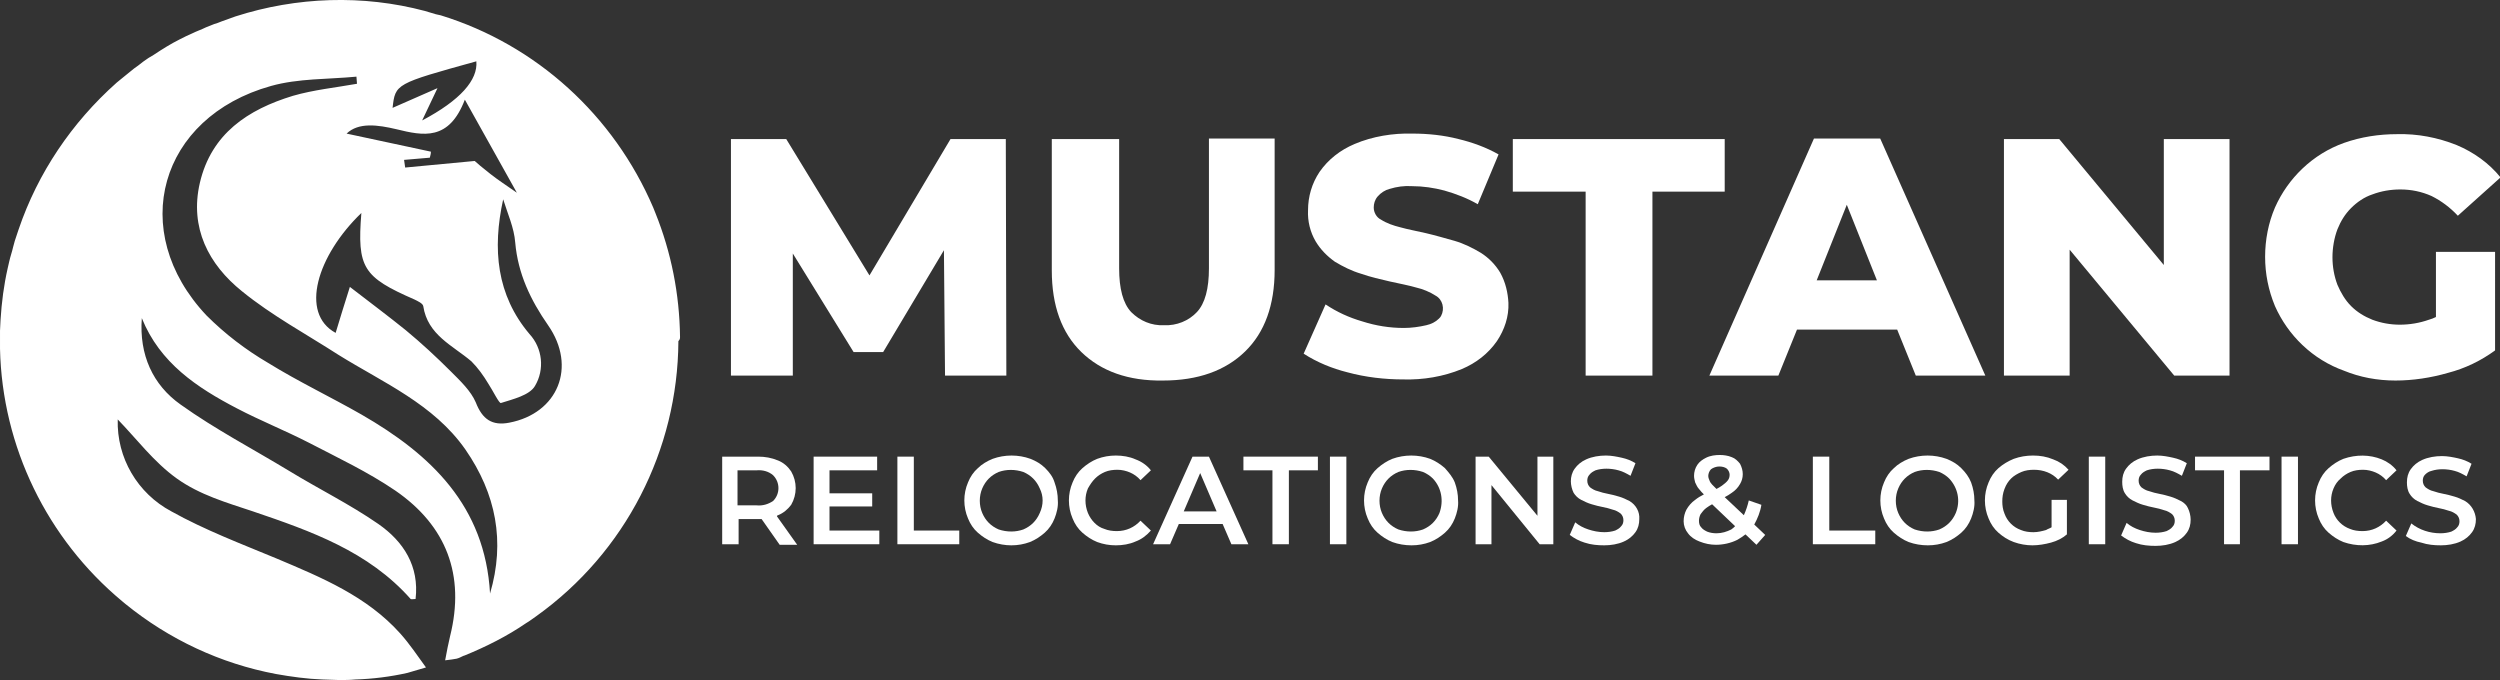 <svg xmlns="http://www.w3.org/2000/svg" xmlns:xlink="http://www.w3.org/1999/xlink" id="Layer_1" x="0px" y="0px" viewBox="0 0 456.6 124.2" style="enable-background:new 0 0 456.6 124.2;" xml:space="preserve"><rect x="0" y="0" width="456.6" height="124.2" fill="#333333" stroke="none"/><style type="text/css">	.st0{fill:#FFFFFF;}</style><path class="st0" d="M124.2,61.5c-0.1-7.8-1.6-15.4-4.5-22.6c-0.1-0.3-0.3-0.7-0.4-1C112.1,21.1,98,8.2,80.5,2.8l-0.9-0.2  c-0.3-0.1-0.7-0.2-1-0.3l-1-0.3C66.3-1,54.2-0.6,43,3c-0.8,0.3-1.7,0.6-2.5,0.9c-0.5,0.2-1,0.4-1.4,0.5L37.6,5  c-0.8,0.4-1.7,0.7-2.5,1.1c-0.4,0.2-0.7,0.3-1.1,0.5s-0.8,0.4-1.2,0.6c-1.6,0.8-3.2,1.8-4.7,2.8l-1,0.6c-0.6,0.4-1.3,0.9-1.9,1.4  l-0.7,0.5c-0.7,0.6-1.4,1.1-2.1,1.7c-0.4,0.3-0.7,0.6-1.1,0.9C13.1,22.4,6.9,31.6,3.4,41.9c-0.2,0.7-0.5,1.4-0.7,2.1  c-0.1,0.4-0.2,0.7-0.3,1.1c-0.2,0.9-0.5,1.7-0.7,2.6c-0.1,0.4-0.2,0.8-0.3,1.3l0,0c-0.7,3.1-1.1,6.2-1.3,9.4c0,0.7-0.1,1.3-0.1,2  c0,0.3,0,0.7,0,1s0,0.5,0,0.7c0,0.5,0,1.1,0,1.6c0.4,17.9,8.6,34.7,22.3,46.1c0.2,0.2,0.4,0.3,0.6,0.5c8,6.5,17.4,10.9,27.5,12.8  c2.8,0.5,5.7,0.9,8.5,1c1,0,2,0.1,3,0.1s2,0,3-0.1c3.2-0.1,6.4-0.5,9.5-1.2l3.4-1c-1.6-2.2-3-4.3-4.7-6.2  c-6.1-6.8-14.3-10.2-22.6-13.7c-6.5-2.7-13.1-5.2-19.2-8.6c-6.2-3.3-10-9.8-9.8-16.8c3.4,3.5,6.6,7.8,10.8,10.8s9.1,4.4,13.9,6  c10.6,3.6,21.1,7.3,28.8,16c0.1,0.1,0.5,0,0.9,0c0.7-6-2.2-10.5-6.8-13.7c-5.2-3.6-10.9-6.4-16.3-9.7c-6.6-4-13.5-7.6-19.8-12.1  c-5.1-3.6-7.6-9.1-7.1-15.8c3.3,8.2,10.1,12.7,17.4,16.5c4.2,2.2,8.7,4,13,6.2c5.4,2.8,10.9,5.4,15.9,8.8c9.3,6.4,12.8,15.4,10,26.6  c-0.3,1.3-0.6,2.7-0.9,4.4c0.9-0.1,1.6-0.2,2.1-0.3l0,0c0.4-0.1,0.8-0.3,1.2-0.5l0.3-0.1c3.9-1.6,7.7-3.5,11.2-5.9  c0.7-0.4,1.3-0.9,1.9-1.3c16.2-11.6,25.8-30.3,25.9-50.2C124.2,62,124.2,61.8,124.2,61.5z M63.3,24.4c2.2-2.1,5.7-1.6,9.1-0.8  c4.9,1.2,9.6,2.2,12.5-5.4l9.5,17c-2-1.4-3.4-2.3-4.8-3.4s-2.6-2.1-2.9-2.4l-12.7,1.2l-0.2-1.4l4.7-0.4c0.1-0.4,0.2-0.7,0.2-1.1  L63.3,24.4z M87,11.2c0.3,3.4-2.9,7.1-9.9,10.8l2.8-5.9l-8.2,3.6C72.2,15.3,72.2,15.3,87,11.2z M66,75.7c-5.6-3.2-11.5-6-17-9.4  c-4.1-2.4-7.9-5.3-11.3-8.7c-14.5-15.4-8.6-36.2,11.8-41.9c5-1.4,10.4-1.2,15.6-1.7l0.1,1.3c-3.9,0.7-7.9,1.1-11.7,2.2  c-8.2,2.5-14.9,6.9-17,15.9c-1.9,8.2,1.6,14.9,7.7,19.8c5.4,4.4,11.7,7.8,17.6,11.6c8.2,5.1,17.4,9,23.2,17.3  c5.6,8.1,7.3,16.8,4.5,26.3C88.6,92.4,78.7,83,66,75.7z M93,77.2c-3.1,0.6-4.9-0.6-6.1-3.7c-0.9-2.1-2.8-3.9-4.5-5.6  c-2.7-2.7-5.4-5.2-8.3-7.6c-3.1-2.5-6.3-4.9-10.2-7.9c-1,3.1-1.8,5.8-2.6,8.4c-6.6-3.6-3.4-14.1,4.7-21.9c-0.8,10,0.3,11.7,9.7,15.8  c0.6,0.3,1.5,0.7,1.6,1.2c0.8,5.3,5.4,7.2,8.8,10.1c1.2,1.2,2.2,2.6,3.1,4.1c0.8,1.2,2,3.7,2.3,3.5c2.2-0.7,5.2-1.4,6.2-3.1  c1.8-3,1.4-6.9-1-9.5c-6-7.1-6.8-15.5-4.8-24.6c0.8,2.6,2,5.2,2.2,7.9c0.5,5.7,2.8,10.5,6,15.1C105.4,67,101.9,75.5,93,77.2z"></path><polygon class="st0" points="144.8,46.3 155.9,64.3 161.3,64.3 172.4,45.7 172.6,68.6 183.8,68.6 183.7,25.4 173.6,25.4 158.8,50.3   143.6,25.4 133.5,25.4 133.5,68.6 144.8,68.6 "></polygon><path class="st0" d="M227.4,64.2c3.6-3.5,5.4-8.5,5.4-14.9v-24h-12V49c0,3.7-0.7,6.4-2.2,8c-1.5,1.6-3.7,2.5-6,2.4  c-2.3,0.1-4.4-0.8-6-2.4c-1.5-1.6-2.2-4.3-2.2-8V25.4h-12.3v24c0,6.4,1.8,11.4,5.4,14.9c3.6,3.5,8.6,5.3,14.9,5.2  C218.8,69.5,223.8,67.7,227.4,64.2z"></path><path class="st0" d="M274,49.8c-0.9-1.5-2.1-2.7-3.5-3.6c-1.5-0.9-3.1-1.7-4.8-2.2c-1.8-0.5-3.5-1-5.2-1.4s-3.4-0.7-4.8-1.1  c-1.2-0.3-2.4-0.7-3.5-1.4c-0.8-0.4-1.3-1.3-1.3-2.2c0-0.7,0.2-1.4,0.7-2c0.6-0.7,1.4-1.2,2.2-1.4c1.3-0.4,2.7-0.6,4.1-0.5  c2,0,4,0.3,5.9,0.8c2.1,0.6,4.2,1.4,6.1,2.5l3.8-9.1c-2.3-1.3-4.8-2.2-7.3-2.8c-2.7-0.7-5.6-1-8.4-1c-3.6-0.1-7.3,0.5-10.6,1.9  c-2.6,1.1-4.8,2.8-6.4,5.1c-1.4,2.1-2.1,4.5-2.1,7c-0.1,2,0.4,4,1.4,5.7c0.9,1.5,2.1,2.7,3.5,3.7c1.5,0.9,3.1,1.7,4.8,2.2  c1.7,0.6,3.5,1,5.2,1.4c1.8,0.4,3.4,0.7,4.8,1.1c1.3,0.3,2.5,0.8,3.6,1.5c1.3,0.7,1.7,2.4,1,3.7c-0.1,0.2-0.2,0.3-0.4,0.5  c-0.6,0.6-1.4,1-2.3,1.2c-1.3,0.3-2.7,0.5-4.1,0.5c-2.6,0-5.1-0.4-7.6-1.2c-2.4-0.7-4.6-1.7-6.7-3.1l-4,9c2.5,1.6,5.2,2.7,8,3.4  c3.3,0.9,6.8,1.3,10.2,1.3c3.6,0.1,7.3-0.5,10.7-1.9c2.6-1.1,4.8-2.8,6.4-5.1c1.4-2.1,2.2-4.5,2.1-7C275.4,53.5,275,51.6,274,49.8z"></path><polygon class="st0" points="301.8,68.6 301.8,35 315,35 315,25.4 276.3,25.4 276.3,35 289.6,35 289.6,68.6 "></polygon><path class="st0" d="M324.8,68.6l3.4-8.4h18.3l3.4,8.4h12.7l-19.2-43.3h-12.1l-19.1,43.3H324.8z M331.8,51.2l5.5-13.8l5.5,13.8  H331.8z"></path><polygon class="st0" points="378,45.6 397.1,68.6 407.2,68.6 407.2,25.4 395.2,25.4 395.2,48.4 376.1,25.4 366,25.4 366,68.6   378,68.6 "></polygon><path class="st0" d="M437.5,69.5c3.2,0,6.5-0.5,9.6-1.4c3.1-0.8,6-2.2,8.6-4.1V46h-10.8v11.9c-0.4,0.2-0.9,0.4-1.3,0.5  c-1.7,0.6-3.5,0.9-5.3,0.9c-1.7,0-3.4-0.3-5-0.9c-1.5-0.6-2.8-1.4-3.9-2.5c-1.1-1.1-1.9-2.5-2.5-3.9c-0.6-1.6-0.9-3.3-0.9-5  c0-1.7,0.3-3.5,0.9-5.1c0.6-1.5,1.4-2.8,2.5-3.9c1.1-1.1,2.4-2,3.9-2.5c1.6-0.6,3.3-0.9,5.1-0.9c2,0,3.9,0.4,5.7,1.2  c1.8,0.9,3.4,2.1,4.8,3.6l7.8-7c-2.1-2.6-4.9-4.6-8-5.9c-3.5-1.4-7.2-2.1-10.9-2c-3.3,0-6.6,0.5-9.7,1.6c-2.8,1-5.4,2.6-7.6,4.7  c-2.1,2-3.8,4.4-5,7.1c-1.2,2.8-1.8,5.9-1.8,9c0,3.1,0.6,6.1,1.8,9c1.2,2.7,2.9,5.1,5,7.1c2.2,2.1,4.8,3.7,7.6,4.7  C431,68.9,434.2,69.5,437.5,69.5z"></path><path class="st0" d="M142.1,94.1c1-0.4,1.8-1.1,2.4-1.9c1.1-1.9,1.1-4.2,0-6.1c-0.6-0.9-1.4-1.6-2.4-2c-1.2-0.5-2.4-0.7-3.6-0.7  h-6.6v16h3v-4.6h3.6c0.2,0,0.4,0,0.6,0l3.3,4.7h3.2l-3.7-5.2C141.9,94.2,142,94.1,142.1,94.1z M141.2,86.8c1.3,1.3,1.3,3.4,0,4.7  c0,0,0,0,0,0c-0.9,0.6-1.9,0.9-3,0.8h-3.5v-6.4h3.5C139.3,85.8,140.4,86.1,141.2,86.8z"></path><polygon class="st0" points="151.5,92.5 159.3,92.5 159.3,90.1 151.5,90.1 151.5,85.9 160.2,85.9 160.2,83.4 148.6,83.4 148.6,99.4   160.6,99.4 160.6,96.9 151.5,96.9 "></polygon><polygon class="st0" points="166.9,83.4 163.9,83.4 163.9,99.4 175.2,99.4 175.2,96.9 166.9,96.9 "></polygon><path class="st0" d="M190.9,85.5c-0.8-0.8-1.7-1.3-2.7-1.7c-2.2-0.8-4.7-0.8-6.9,0c-1,0.4-2,1-2.7,1.7c-0.8,0.7-1.4,1.6-1.8,2.6  c-0.9,2.1-0.9,4.5,0,6.6c0.4,1,1,1.9,1.8,2.6c0.8,0.7,1.7,1.3,2.7,1.7c1.1,0.4,2.3,0.6,3.4,0.6c1.2,0,2.3-0.2,3.4-0.6  c1-0.4,1.9-1,2.7-1.7c0.8-0.7,1.4-1.6,1.8-2.6c0.4-1,0.7-2.2,0.6-3.3c0-1.1-0.2-2.2-0.6-3.3C192.3,87.1,191.7,86.3,190.9,85.5z   M189.9,93.7c-0.3,0.7-0.7,1.3-1.2,1.8c-0.5,0.5-1.1,0.9-1.8,1.2c-1.4,0.5-3,0.5-4.5,0c-0.7-0.3-1.3-0.7-1.8-1.2  c-0.5-0.5-0.9-1.1-1.2-1.8c-0.6-1.4-0.6-3.1,0-4.5c0.3-0.7,0.7-1.3,1.2-1.8c0.5-0.5,1.1-0.9,1.8-1.2c1.4-0.5,3-0.5,4.5,0  c0.7,0.3,1.3,0.7,1.8,1.2c0.5,0.5,0.9,1.1,1.2,1.8C190.6,90.6,190.6,92.2,189.9,93.7L189.9,93.7z"></path><path class="st0" d="M200,87.4c0.5-0.5,1.1-0.9,1.8-1.2c0.7-0.3,1.5-0.4,2.3-0.4c0.8,0,1.6,0.2,2.3,0.5c0.7,0.3,1.4,0.8,1.9,1.4  l1.9-1.8c-0.7-0.9-1.7-1.6-2.8-2c-1.1-0.5-2.4-0.7-3.6-0.7c-1.2,0-2.3,0.2-3.4,0.6c-1,0.4-1.9,1-2.7,1.7c-0.8,0.7-1.4,1.6-1.8,2.6  c-0.9,2.1-0.9,4.5,0,6.6c0.4,1,1,1.9,1.8,2.6c0.8,0.7,1.7,1.3,2.7,1.7c1.1,0.4,2.2,0.6,3.4,0.6c1.2,0,2.5-0.2,3.6-0.7  c1.1-0.4,2-1.1,2.8-2l-1.9-1.8c-1.1,1.2-2.6,1.9-4.3,1.9c-0.8,0-1.6-0.1-2.3-0.4c-0.7-0.2-1.3-0.6-1.8-1.1c-0.5-0.5-0.9-1.1-1.2-1.8  c-0.6-1.5-0.6-3.1,0-4.5C199.1,88.5,199.5,87.9,200,87.4z"></path><path class="st0" d="M217.8,83.4l-7.2,16h3.1l1.6-3.7h8l1.6,3.7h3.1l-7.2-16H217.8z M216.2,93.4l3-7l3,7H216.2z"></path><polygon class="st0" points="227.1,85.9 232.4,85.9 232.4,99.4 235.4,99.4 235.4,85.9 240.7,85.9 240.7,83.4 227.1,83.4 "></polygon><rect x="242.9" y="83.4" class="st0" width="3" height="16"></rect><path class="st0" d="M263.9,85.5c-0.8-0.7-1.7-1.3-2.7-1.7c-2.2-0.8-4.7-0.8-6.9,0c-1,0.4-1.9,1-2.7,1.7c-0.8,0.7-1.4,1.6-1.8,2.6  c-0.9,2.1-0.9,4.5,0,6.6c0.4,1,1,1.9,1.8,2.6c0.8,0.7,1.7,1.3,2.7,1.7c1.1,0.4,2.3,0.6,3.5,0.6c1.2,0,2.3-0.2,3.4-0.6  c1-0.4,1.9-1,2.7-1.7c0.8-0.7,1.4-1.6,1.8-2.6c0.4-1,0.7-2.2,0.6-3.3c0-1.1-0.2-2.2-0.6-3.3C265.3,87.1,264.6,86.3,263.9,85.5z   M262.9,93.7c-0.3,0.7-0.7,1.3-1.2,1.8c-0.5,0.5-1.1,0.9-1.8,1.2c-1.4,0.5-3,0.5-4.5,0c-0.7-0.3-1.3-0.7-1.8-1.2  c-0.5-0.5-0.9-1.1-1.2-1.8c-0.6-1.4-0.6-3.1,0-4.5c0.3-0.7,0.7-1.3,1.2-1.8c0.5-0.5,1.1-0.9,1.8-1.2c1.4-0.5,3-0.5,4.5,0  c0.7,0.3,1.3,0.7,1.8,1.2C263.3,89.1,263.7,91.5,262.9,93.7z"></path><polygon class="st0" points="280.8,94.2 271.9,83.4 269.5,83.4 269.5,99.4 272.4,99.4 272.4,88.6 281.2,99.4 283.7,99.4 283.7,83.4   280.8,83.4 "></polygon><path class="st0" d="M297.6,91.5c-0.6-0.3-1.2-0.6-1.9-0.8c-0.7-0.2-1.4-0.4-2-0.5s-1.3-0.3-1.9-0.5c-0.5-0.1-1-0.4-1.4-0.7  c-0.3-0.3-0.5-0.7-0.5-1.2c0-0.4,0.1-0.8,0.4-1.1c0.3-0.4,0.7-0.6,1.1-0.8c0.6-0.2,1.3-0.3,2-0.3c0.7,0,1.5,0.1,2.2,0.3  c0.8,0.2,1.5,0.6,2.2,1l0.9-2.3c-0.8-0.5-1.6-0.8-2.5-1c-0.9-0.2-1.9-0.4-2.9-0.4c-1.2,0-2.5,0.2-3.6,0.7c-0.9,0.4-1.6,1-2.1,1.7  c-0.5,0.7-0.7,1.5-0.7,2.3c0,0.7,0.2,1.5,0.5,2.1c0.3,0.5,0.8,1,1.4,1.3c0.6,0.3,1.2,0.6,1.9,0.8c0.7,0.2,1.4,0.4,2,0.5  s1.3,0.3,1.9,0.5c0.5,0.1,1,0.4,1.4,0.7c0.3,0.3,0.5,0.7,0.5,1.2c0,0.4-0.1,0.8-0.4,1.1c-0.3,0.4-0.7,0.6-1.1,0.8  c-0.6,0.2-1.3,0.3-2,0.3c-1,0-2-0.2-2.9-0.5c-0.9-0.3-1.7-0.7-2.4-1.3l-1,2.3c0.8,0.6,1.7,1.1,2.7,1.4c1.2,0.4,2.4,0.5,3.6,0.5  c1.2,0,2.5-0.2,3.6-0.7c0.9-0.4,1.6-1,2.1-1.7c0.5-0.7,0.7-1.5,0.7-2.4C299.5,93.5,298.8,92.2,297.6,91.5L297.6,91.5z"></path><path class="st0" d="M321.7,92.2l-2.3-0.8c-0.2,0.9-0.5,1.8-0.9,2.7l-3.5-3.3c0.4-0.2,0.9-0.5,1.3-0.8c0.6-0.4,1.1-0.9,1.5-1.6  c0.3-0.5,0.5-1.1,0.5-1.8c0-0.7-0.2-1.3-0.5-1.9c-0.4-0.5-0.9-1-1.5-1.2c-0.7-0.3-1.5-0.4-2.2-0.4c-0.8,0-1.7,0.1-2.5,0.5  c-0.6,0.3-1.2,0.7-1.6,1.3c-0.4,0.6-0.6,1.3-0.6,2c0,0.4,0.1,0.8,0.2,1.2c0.2,0.4,0.4,0.9,0.7,1.2c0.3,0.4,0.6,0.7,0.9,1  c-0.6,0.3-1.1,0.6-1.6,1c-0.7,0.5-1.2,1.1-1.6,1.8c-0.3,0.6-0.5,1.3-0.5,2.1c0,0.8,0.3,1.6,0.8,2.2c0.5,0.7,1.3,1.2,2.1,1.5  c1,0.4,2,0.6,3,0.6c1.3,0,2.7-0.3,3.9-0.9c0.5-0.3,1-0.6,1.5-1l2,1.9l1.6-1.8l-2-1.9C321,94.7,321.5,93.5,321.7,92.2z M312.5,85.7  c0.4-0.3,1-0.5,1.5-0.5c0.5,0,1,0.1,1.4,0.4c0.3,0.3,0.5,0.7,0.5,1.1c0,0.4-0.1,0.7-0.3,1c-0.3,0.4-0.7,0.7-1.1,1  c-0.3,0.2-0.6,0.4-1,0.6c-0.3-0.3-0.6-0.6-0.8-0.8c-0.2-0.2-0.4-0.5-0.5-0.8c-0.1-0.2-0.2-0.5-0.2-0.8C312,86.5,312.2,86,312.5,85.7  z M316.2,96.7c-0.8,0.4-1.7,0.7-2.7,0.7c-0.6,0-1.2-0.1-1.7-0.3c-0.4-0.2-0.8-0.4-1.1-0.8c-0.3-0.3-0.4-0.7-0.4-1.2  c0-0.4,0.1-0.8,0.3-1.2c0.3-0.4,0.6-0.8,1-1.1c0.4-0.3,0.7-0.5,1.1-0.7l4.2,4C316.7,96.3,316.5,96.5,316.2,96.7z"></path><polygon class="st0" points="334.1,83.4 331.1,83.4 331.1,99.4 342.5,99.4 342.5,96.9 334.1,96.9 "></polygon><path class="st0" d="M358.2,85.5c-0.8-0.8-1.7-1.3-2.7-1.7c-2.2-0.8-4.7-0.8-6.9,0c-1,0.4-2,1-2.7,1.7c-0.8,0.7-1.4,1.6-1.8,2.6  c-0.9,2.1-0.9,4.5,0,6.6c0.4,1,1,1.9,1.8,2.6c0.8,0.7,1.7,1.3,2.7,1.7c1.1,0.4,2.3,0.6,3.5,0.6c1.2,0,2.3-0.2,3.4-0.6  c1-0.4,1.9-1,2.7-1.7c0.8-0.7,1.4-1.6,1.8-2.6c0.4-1,0.7-2.2,0.6-3.3c0-1.1-0.2-2.2-0.6-3.3C359.6,87.1,359,86.3,358.2,85.5z   M357.2,93.7c-0.3,0.7-0.7,1.3-1.2,1.8c-0.5,0.5-1.1,0.9-1.8,1.2c-1.4,0.5-3,0.5-4.5,0c-0.7-0.3-1.3-0.7-1.8-1.2  c-0.5-0.5-0.9-1.1-1.2-1.8c-0.6-1.4-0.6-3.1,0-4.5c0.3-0.7,0.7-1.3,1.2-1.8c0.5-0.5,1.1-0.9,1.8-1.2c1.4-0.5,3-0.5,4.5,0  c0.7,0.3,1.3,0.7,1.8,1.2C357.6,89.1,358.1,91.5,357.2,93.7L357.2,93.7z"></path><path class="st0" d="M367.3,87.4c0.5-0.5,1.2-0.9,1.9-1.2c0.7-0.3,1.5-0.4,2.3-0.4c1.7,0,3.3,0.6,4.4,1.8l1.9-1.8  c-0.8-0.9-1.7-1.5-2.8-1.9c-1.2-0.5-2.4-0.7-3.7-0.7c-1.2,0-2.4,0.2-3.5,0.6c-1,0.4-2,1-2.8,1.7c-0.8,0.7-1.4,1.6-1.8,2.6  c-0.9,2.1-0.9,4.5,0,6.6c0.4,1,1,1.9,1.8,2.6c0.8,0.7,1.7,1.3,2.8,1.7c1.1,0.4,2.3,0.6,3.4,0.6c1.1,0,2.3-0.2,3.4-0.5  c1.1-0.3,2.1-0.8,2.9-1.5v-6.3h-2.8v5c-0.3,0.2-0.7,0.3-1,0.5c-0.7,0.2-1.5,0.4-2.3,0.4c-0.8,0-1.6-0.1-2.3-0.4  c-1.4-0.5-2.5-1.6-3-3c-0.3-0.7-0.4-1.5-0.4-2.2c0-0.8,0.1-1.5,0.4-2.3C366.4,88.5,366.8,87.9,367.3,87.4z"></path><rect x="381.5" y="83.4" class="st0" width="3" height="16"></rect><path class="st0" d="M398.3,91.5c-0.6-0.3-1.2-0.6-1.9-0.8c-0.7-0.2-1.4-0.4-2-0.5s-1.3-0.3-1.9-0.5c-0.5-0.1-1-0.4-1.4-0.7  c-0.3-0.3-0.5-0.7-0.5-1.2c0-0.4,0.1-0.8,0.4-1.1c0.3-0.4,0.7-0.6,1.1-0.8c0.6-0.2,1.3-0.3,2-0.3c0.7,0,1.5,0.1,2.2,0.3  c0.8,0.2,1.5,0.6,2.2,1l0.9-2.3c-0.8-0.5-1.6-0.8-2.5-1c-0.9-0.2-1.9-0.4-2.9-0.4c-1.2,0-2.5,0.2-3.6,0.7c-0.9,0.4-1.6,1-2.1,1.7  c-0.5,0.7-0.7,1.5-0.7,2.4c0,0.7,0.1,1.5,0.5,2.1c0.3,0.5,0.8,1,1.4,1.3c0.6,0.3,1.2,0.6,1.9,0.8c0.7,0.2,1.4,0.4,2,0.5  s1.3,0.3,1.9,0.5c0.5,0.1,1,0.4,1.4,0.7c0.3,0.3,0.5,0.7,0.5,1.2c0,0.4-0.1,0.8-0.4,1.1c-0.3,0.4-0.7,0.6-1.1,0.8  c-0.6,0.2-1.3,0.3-2,0.3c-1,0-2-0.2-2.9-0.5c-0.9-0.3-1.7-0.7-2.4-1.3l-1,2.3c0.8,0.6,1.7,1.1,2.7,1.4c1.2,0.4,2.4,0.5,3.6,0.5  c1.2,0,2.5-0.2,3.6-0.7c0.9-0.4,1.6-1,2.1-1.7c0.5-0.7,0.7-1.5,0.7-2.4c0-0.7-0.2-1.5-0.5-2.1C399.4,92.3,398.9,91.8,398.3,91.5z"></path><polygon class="st0" points="400.9,85.9 406.2,85.9 406.2,99.4 409.1,99.4 409.1,85.9 414.5,85.9 414.5,83.4 400.9,83.4 "></polygon><rect x="416.7" y="83.4" class="st0" width="3" height="16"></rect><path class="st0" d="M427.5,87.4c0.5-0.5,1.1-0.9,1.8-1.2c0.7-0.3,1.5-0.4,2.3-0.4c0.8,0,1.6,0.2,2.3,0.5c0.7,0.3,1.4,0.8,1.9,1.4  l1.9-1.8c-0.7-0.9-1.7-1.6-2.7-2c-2.2-0.9-4.7-0.9-7-0.1c-1,0.4-1.9,1-2.7,1.7c-0.8,0.7-1.4,1.6-1.8,2.6c-0.9,2.1-0.9,4.5,0,6.6  c0.4,1,1,1.9,1.8,2.6c0.8,0.7,1.7,1.3,2.7,1.7c2.3,0.8,4.8,0.8,7-0.1c1.1-0.4,2-1.1,2.7-2l-1.9-1.8c-1.1,1.2-2.6,1.9-4.3,1.9  c-0.8,0-1.6-0.1-2.3-0.4c-1.4-0.5-2.5-1.6-3-2.9c-0.6-1.5-0.6-3.1,0-4.5C426.5,88.5,426.9,87.9,427.5,87.4z"></path><path class="st0" d="M450.2,91.5c-0.6-0.3-1.2-0.6-1.9-0.8c-0.7-0.2-1.4-0.4-2-0.5s-1.3-0.3-1.9-0.5c-0.5-0.1-1-0.4-1.4-0.7  c-0.3-0.3-0.5-0.7-0.5-1.2c0-0.4,0.1-0.8,0.4-1.1c0.3-0.3,0.7-0.6,1.2-0.7c0.6-0.2,1.3-0.3,2-0.3c0.7,0,1.5,0.1,2.2,0.3  c0.8,0.2,1.5,0.6,2.2,1l0.9-2.3c-0.8-0.5-1.6-0.8-2.5-1c-0.9-0.2-1.9-0.4-2.9-0.4c-1.2,0-2.5,0.2-3.6,0.7c-0.9,0.4-1.6,1-2.1,1.7  c-0.5,0.7-0.7,1.5-0.7,2.4c0,0.7,0.1,1.5,0.5,2.1c0.3,0.5,0.8,1,1.4,1.3c0.6,0.3,1.2,0.6,1.9,0.8c0.7,0.2,1.4,0.4,2,0.5  s1.3,0.3,1.9,0.5c0.5,0.1,1,0.4,1.4,0.7c0.3,0.3,0.5,0.7,0.5,1.2c0,0.4-0.1,0.8-0.4,1.1c-0.3,0.4-0.7,0.6-1.1,0.8  c-0.6,0.2-1.3,0.3-2,0.3c-1.9,0-3.8-0.6-5.3-1.8l-1,2.3c0.8,0.6,1.8,1,2.8,1.2c1.2,0.4,2.4,0.5,3.6,0.5c1.2,0,2.5-0.2,3.6-0.7  c0.9-0.4,1.6-1,2.1-1.7c0.5-0.7,0.7-1.5,0.7-2.4C452.1,93.5,451.4,92.2,450.2,91.5L450.2,91.5z"></path></svg>